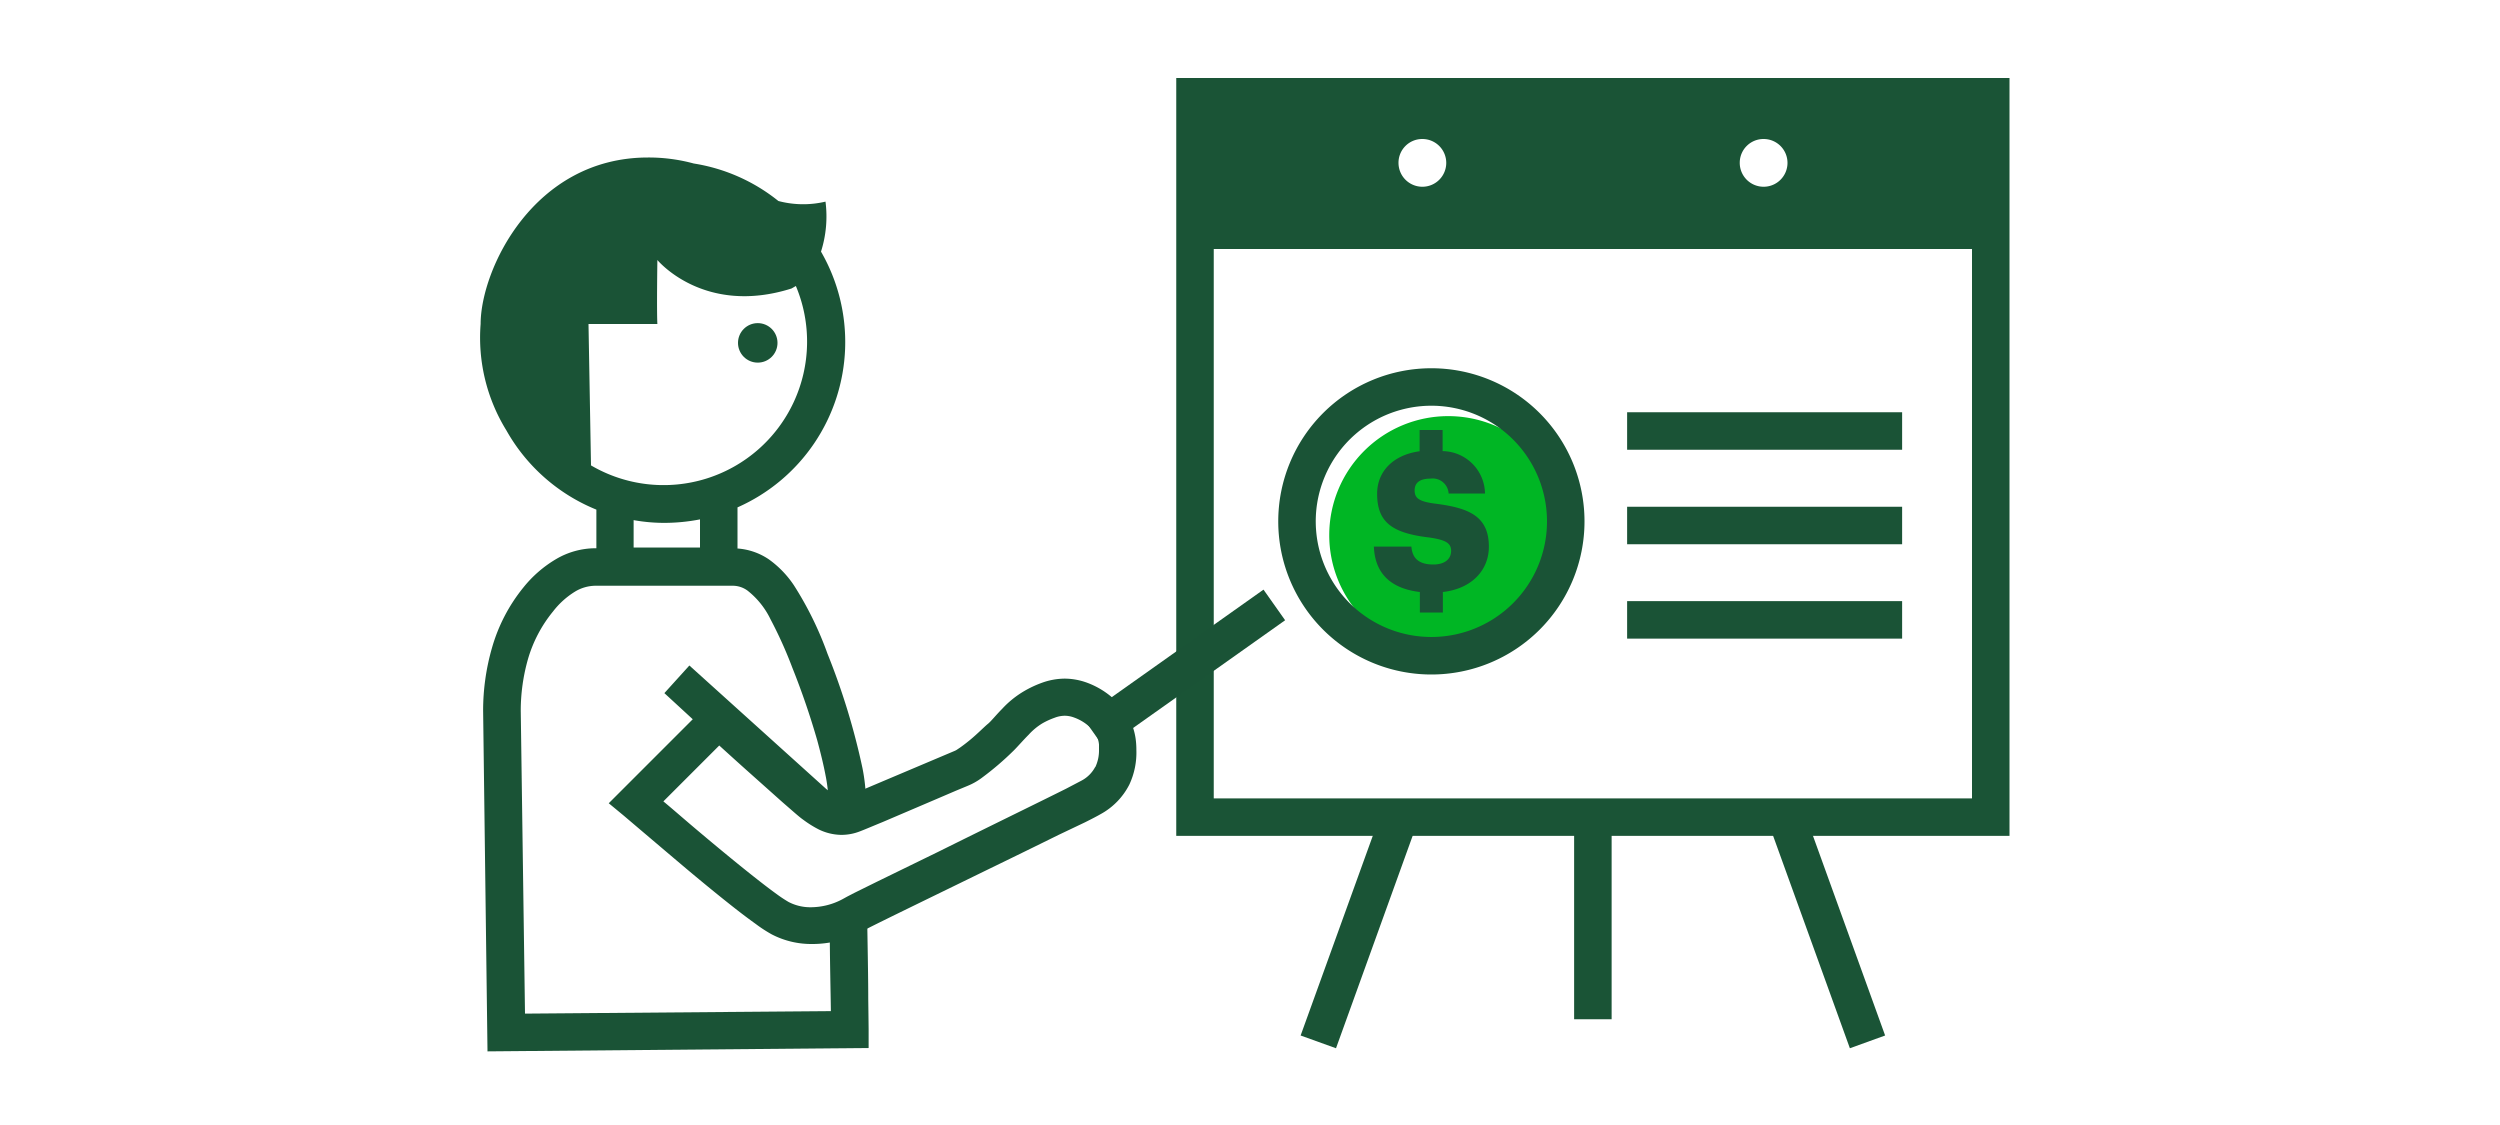 <svg xmlns="http://www.w3.org/2000/svg" viewBox="0 0 200 90"><title>moneyMatters</title><g id="FLT_ART_WORKS" data-name="FLT ART WORKS"><polyline points="106.88 83.86 113.44 65.68 110.62 64.66 104.05 82.84" style="fill:#1a5436"/><polyline points="150.81 82.84 144.24 64.66 141.42 65.68 147.99 83.86" style="fill:#1a5436"/><polyline points="125.93 65.17 125.93 81.54 128.93 81.54 128.93 65.17" style="fill:#1a5436"/><path d="M94.1,6.24V66.87h66.66V6.24Zm47,4.88A1.91,1.91,0,1,1,139.18,13,1.9,1.9,0,0,1,141.09,11.12Zm-27.32,0a1.91,1.91,0,1,1-1.9,1.91A1.9,1.9,0,0,1,113.77,11.12ZM97.1,63.87V19.92h60.66V63.87Z" style="fill:#1a5436"/><polyline points="130.17 43.54 152.17 43.54 152.17 40.54 130.17 40.54" style="fill:#1a5336"/><polyline points="130.17 35.98 152.17 35.98 152.17 32.98 130.17 32.98" style="fill:#1a5336"/><polyline points="130.17 51.09 152.17 51.09 152.17 48.09 130.17 48.09" style="fill:#1a5336"/><path d="M125.38,42.82a9.52,9.52,0,1,1-9.52-9.53A9.52,9.52,0,0,1,125.38,42.82Z" style="fill:#00b624"/><path d="M114.51,29.46a12.25,12.25,0,1,0,12.25,12.25A12.25,12.25,0,0,0,114.51,29.46Zm6.54,18.79a9.25,9.25,0,1,1,2.71-6.54A9.24,9.24,0,0,1,121.05,48.25Z" style="fill:#1a5336"/><path d="M116.09,44.07c0,.65-.51,1.09-1.42,1.09-1.32,0-1.69-.64-1.76-1.43h-3c.08,2.1,1.3,3.35,3.68,3.63V49h1.84V47.36c2.36-.27,3.68-1.79,3.68-3.62,0-2.44-1.59-3.1-4.23-3.44-1.37-.17-1.71-.45-1.71-1.07s.43-.94,1.26-.94a1.28,1.28,0,0,1,1.46,1.19h2.91a3.44,3.44,0,0,0-3.39-3.39V34.4h-1.84v1.7c-2.12.29-3.4,1.62-3.4,3.4,0,2.3,1.22,3.15,4.17,3.5C115.67,43.19,116.09,43.46,116.09,44.07Z" style="fill:#1a5336"/><polyline points="88.36 59.86 102.81 49.62 101.08 47.17 86.63 57.41" style="fill:#1a5336"/><path d="M69.46,79.93c0-1.88-.06-4.63-.1-7.34l-1.22.63a6.35,6.35,0,0,1-1.76.67c0,2.75.07,5.39.09,7L42,81.09l-.34-24.23a15.14,15.14,0,0,1,.58-4.14,10.73,10.73,0,0,1,2-3.8A6.54,6.54,0,0,1,46,47.33a3.2,3.2,0,0,1,1.61-.47h11a2,2,0,0,1,1.18.38,6.5,6.5,0,0,1,1.85,2.3,33.7,33.7,0,0,1,1.74,3.86,61.21,61.21,0,0,1,2,5.83c.27,1,.5,1.94.66,2.78a12,12,0,0,1,.24,2.09V65a2.49,2.49,0,0,0,2,.06l1-.41V64.1A14.56,14.56,0,0,0,69,61.46,55.43,55.43,0,0,0,66.2,52.3a27.11,27.11,0,0,0-2.69-5.48,8,8,0,0,0-2-2.07A5.1,5.1,0,0,0,59,43.88V40.59a14.46,14.46,0,0,0,6.68-20.46,9.3,9.3,0,0,0,.36-4,7.73,7.73,0,0,1-3.77-.05,14.38,14.38,0,0,0-6.77-3,13.75,13.75,0,0,0-3.66-.48c-9.18,0-13.39,9-13.39,13.32a14.12,14.12,0,0,0,2.06,8.51,14.52,14.52,0,0,0,7.2,6.34v3.09H47.6a6.24,6.24,0,0,0-3.1.86A9.58,9.58,0,0,0,41.87,47a13.54,13.54,0,0,0-2.52,4.86,18.14,18.14,0,0,0-.7,5v0L39,84.11l30.49-.27,0-1.51S69.48,81.39,69.46,79.93ZM56,43.8H50.69V41.61a13.9,13.9,0,0,0,2.43.22A14.91,14.91,0,0,0,56,41.55Zm-8.72-6.58-.2-11.3h5.51c-.06-1,0-5.12,0-5.12s3.71,4.5,10.73,2.28l.35-.2A11.48,11.48,0,0,1,47.26,37.22Z" style="fill:#1a5336"/><path d="M90.88,59.35a5.07,5.07,0,0,0-1.34-3A6.55,6.55,0,0,0,87,54.63a5.27,5.27,0,0,0-1.83-.34,5.45,5.45,0,0,0-1.81.33,8.65,8.65,0,0,0-1.43.67,7.7,7.7,0,0,0-1.76,1.42c-.48.48-.89,1-1.14,1.2s-.84.8-1.41,1.27c-.29.24-.58.46-.82.63l-.3.2-.1.05h0l-5.58,2.36-3,1.27a1.26,1.26,0,0,1-.4.08,1.12,1.12,0,0,1-.52-.14,6.25,6.25,0,0,1-.8-.51L55.15,53.24l-2,2.21,2.27,2.09-6.72,6.72,1.21,1s2.35,2,5,4.24c1.31,1.1,2.69,2.23,3.89,3.17.6.47,1.16.89,1.65,1.24a11,11,0,0,0,1.29.84,6.84,6.84,0,0,0,3.2.77,8.29,8.29,0,0,0,4-1l.32-.17c1.34-.69,5.6-2.75,9.71-4.76,2.06-1,4.1-2,5.72-2.8l2.1-1c.58-.29,1-.51,1.26-.66a5.56,5.56,0,0,0,2.3-2.37A6.06,6.06,0,0,0,90.91,60C90.91,59.77,90.9,59.56,90.88,59.35Zm-3.26,2a2.62,2.62,0,0,1-1.1,1.1l-1.24.65c-2.16,1.08-6.35,3.12-10.13,5l-5.06,2.47-1.74.86-.58.3-.38.21a5.43,5.43,0,0,1-2.5.64,3.78,3.78,0,0,1-1.8-.42,10.54,10.54,0,0,1-.94-.62c-1.54-1.11-4.15-3.25-6.33-5.09-1.07-.9-2-1.72-2.75-2.34l4.47-4.47c.65.59,1.53,1.39,2.44,2.2l2.6,2.32,1,.87c.28.24.48.41.68.55a8.55,8.55,0,0,0,1.23.77,4.22,4.22,0,0,0,1.83.44,4.07,4.07,0,0,0,1.47-.28c.37-.14,1-.41,1.83-.75L74.74,64l1.75-.75.94-.39a5.08,5.08,0,0,0,1.07-.6A23.44,23.44,0,0,0,81.14,60c.37-.38.75-.82,1.15-1.22a5,5,0,0,1,1.08-.9,5.93,5.93,0,0,1,1-.46,2.28,2.28,0,0,1,.81-.16,2.17,2.17,0,0,1,.77.15,3.64,3.64,0,0,1,1.4.92,2,2,0,0,1,.57,1.24c0,.13,0,.26,0,.39A3.12,3.12,0,0,1,87.62,61.38Z" style="fill:#1a5336"/><circle cx="60.62" cy="27.43" r="1.58" style="fill:#1a5336"/></g></svg>
